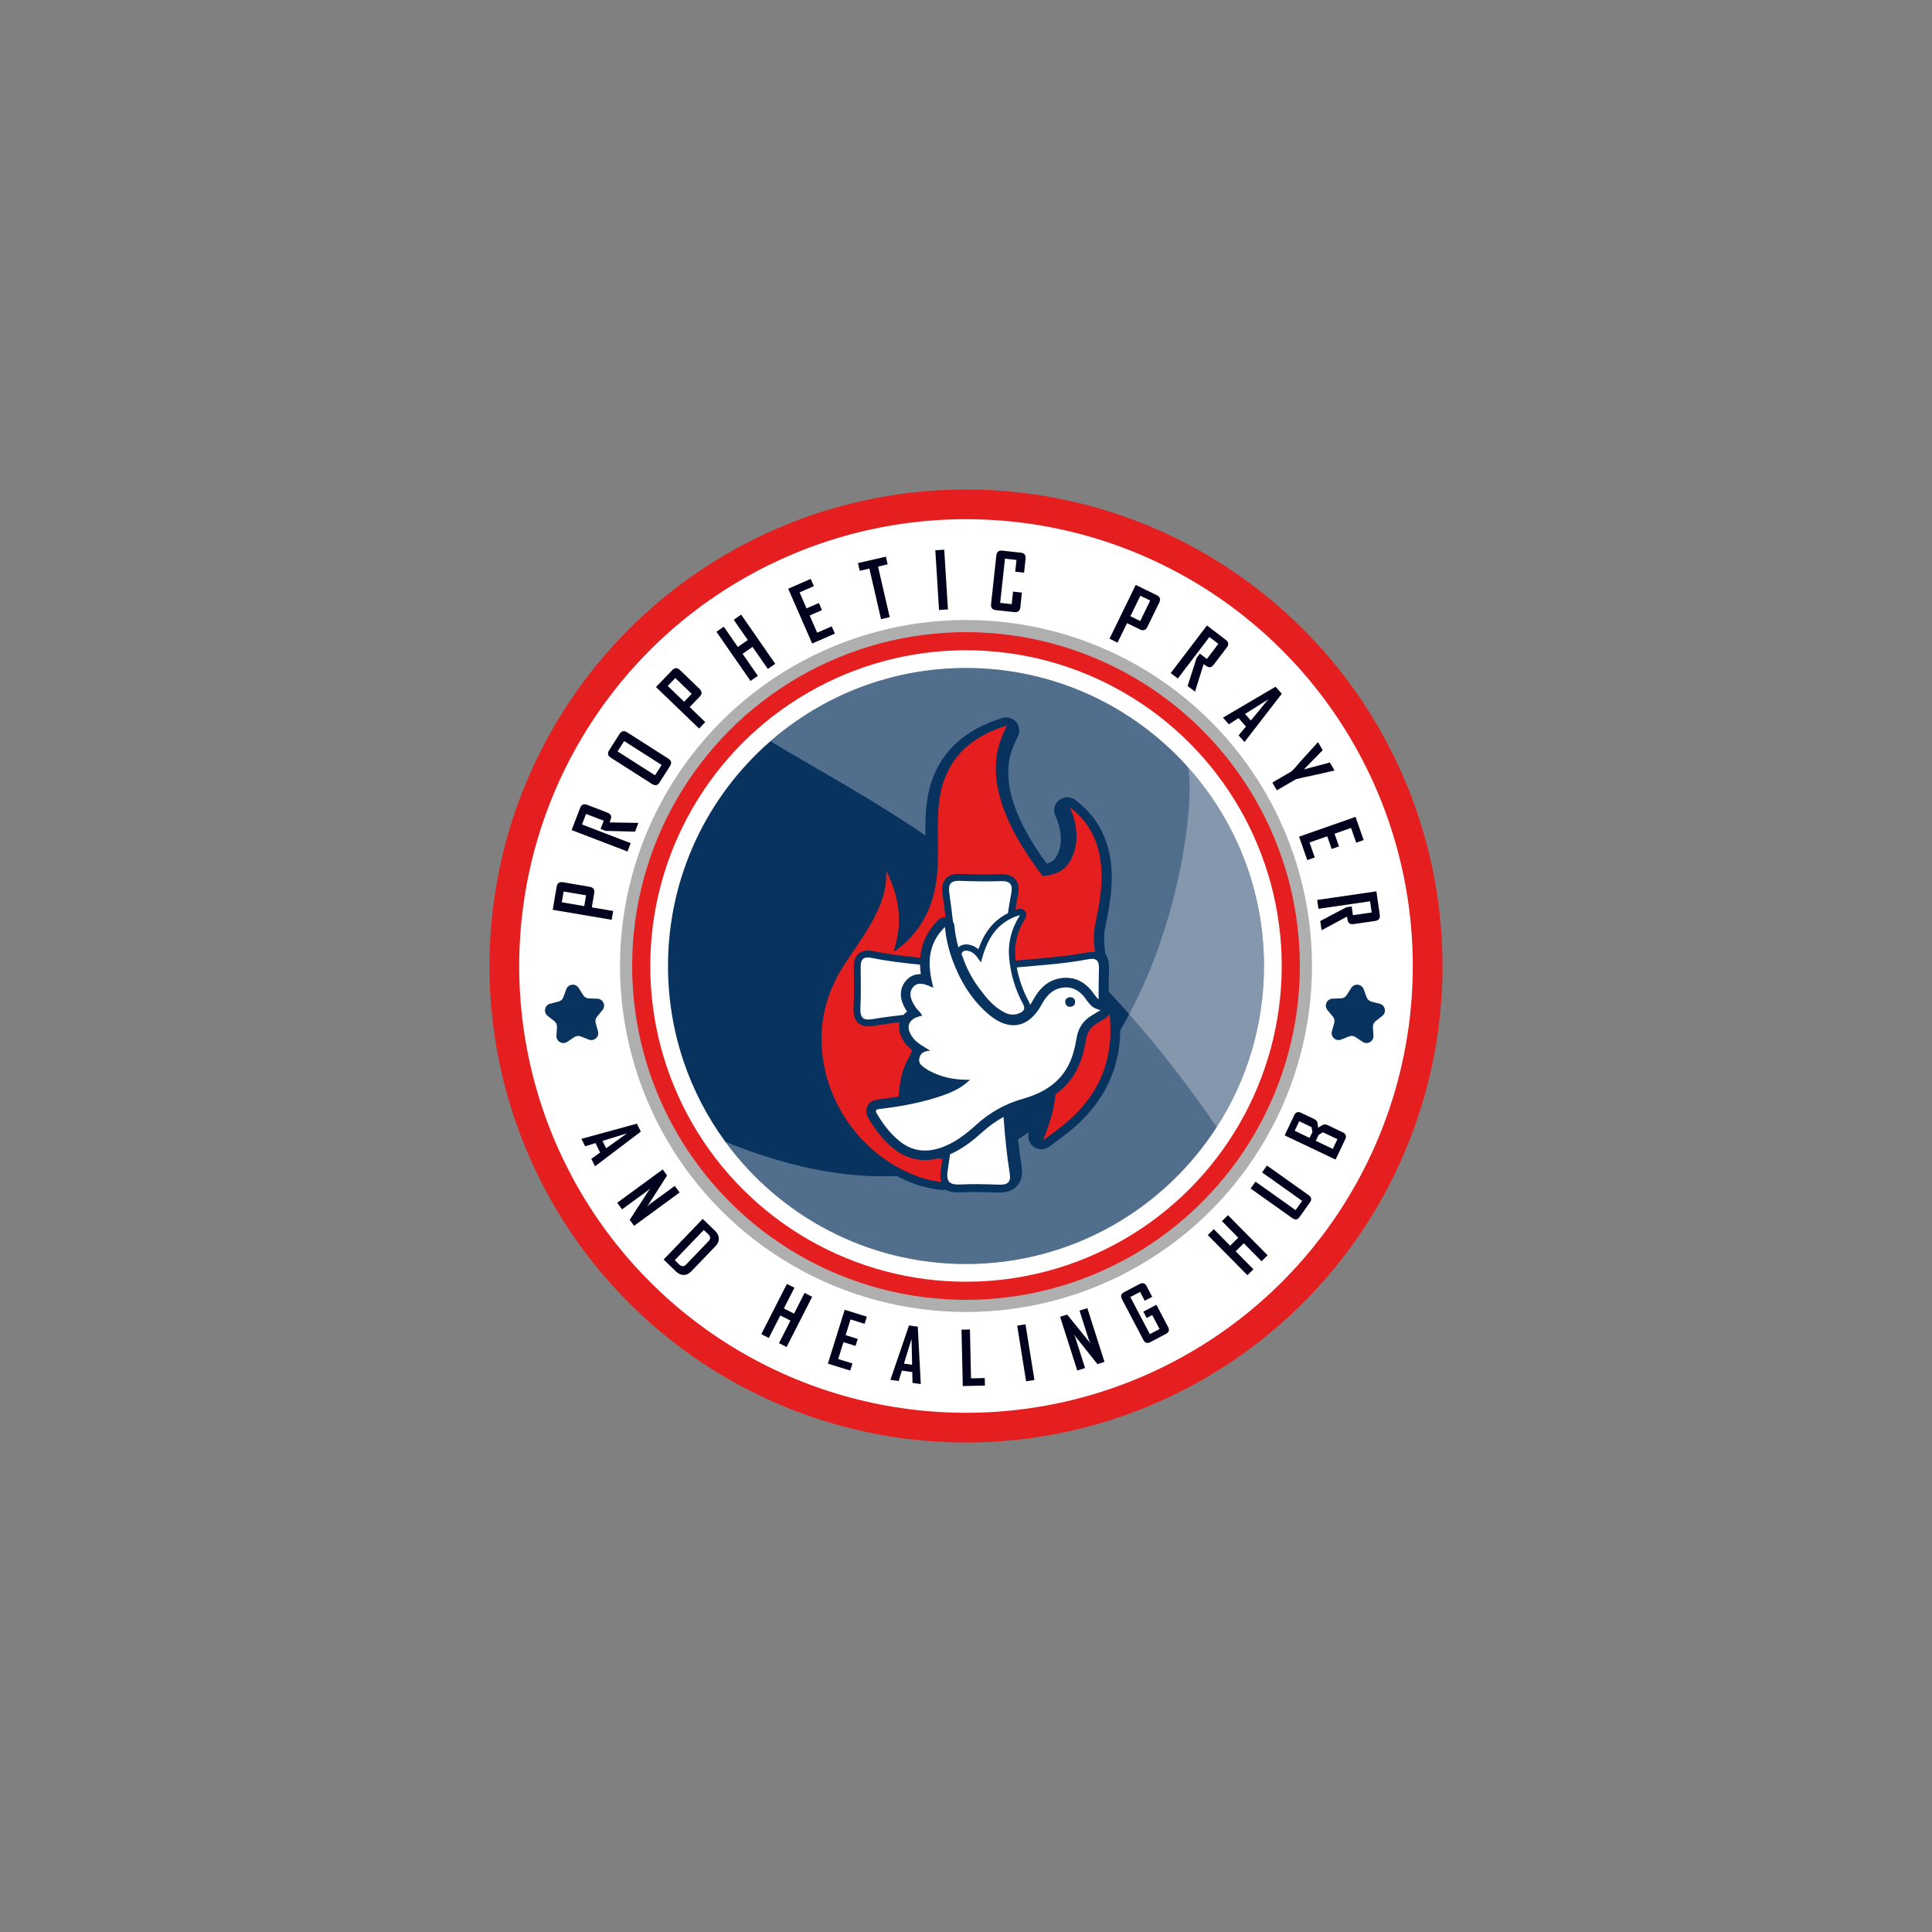 <?xml version="1.0" encoding="UTF-8"?><svg xmlns="http://www.w3.org/2000/svg" height="1000" viewBox="0 0 1000 1000" width="1000"><rect x="0" y="0" width="1000" height="1000" fill="#808080" stroke="none"/><g><circle cx="500" cy="500" fill="#e51f1f" r="246.64"/><circle cx="500" cy="500" fill="#fff" r="231.26"/><g fill="#02021e"><path d="M305.19,458.99c1.9,0.32,2.69,1.41,2.38,3.27l-1.25,7.39l11.06,1.87l-0.77,4.56l-30.52-5.17l2.03-11.96 c0.31-1.86,1.41-2.63,3.28-2.31L305.19,458.99z M303.34,463.41l-11.62-1.97l-0.94,5.58l11.62,1.97L303.34,463.41z"/><path d="M330.44,425.94l-1.73,4.51l-15.25-0.39l-2.6-1l1.63-4.25l-9.16-3.52l-2.09,5.45l25.19,9.68l-1.66,4.32 l-28.9-11.1l4.41-11.47c0.67-1.74,1.89-2.26,3.66-1.58l10.51,4.04c1.22,0.47,1.85,1.18,1.89,2.14c0.01,0.51-0.25,1.49-0.8,2.91 L330.44,425.94z"/><path d="M345.91,392.65c1.59,1.01,1.88,2.31,0.87,3.89l-5.41,8.47c-0.98,1.55-2.27,1.81-3.86,0.8l-21.31-13.6 c-1.6-1.02-1.91-2.3-0.92-3.85l5.4-8.47c1.01-1.58,2.31-1.86,3.91-0.84L345.91,392.65z M342.46,395.94l-19.4-12.37l-3.41,5.35 l19.39,12.37L342.46,395.94z"/><path d="M362.04,356.53c1.39,1.34,1.43,2.68,0.12,4.04l-5.2,5.4l8.08,7.78l-3.21,3.33l-22.3-21.47l8.41-8.74 c1.31-1.36,2.65-1.38,4.01-0.06L362.04,356.53z M358.02,359.14l-8.49-8.18l-3.92,4.08l8.49,8.18L358.02,359.14z"/><path d="M401.26,343.58l-3.84,2.66l-7.91-11.41l-5.15,3.57l7.91,11.41l-3.8,2.64l-17.64-25.44l3.8-2.64l7.27,10.49 l5.15-3.57l-7.27-10.49l3.84-2.66L401.26,343.58z"/><path d="M432.14,327.94l-11.76,5.15l-12.41-28.36l11.65-5.1l1.64,3.75l-7.41,3.24l3.62,8.28l6.38-2.79l1.61,3.68 l-6.38,2.79l3.89,8.9l7.52-3.29L432.14,327.94z"/><path d="M459.44,292.1l-4.97,1.15l6.04,26.18l-4.49,1.04l-6.04-26.18l-4.97,1.15l-0.92-3.99l14.44-3.33L459.44,292.1z"/><path d="M490.66,315.43l-4.62,0.29l-1.92-30.9l4.62-0.29L490.66,315.43z"/><path d="M528.12,314.32c-0.2,1.88-1.24,2.71-3.12,2.51l-9.6-1.04c-1.82-0.2-2.63-1.23-2.43-3.11l2.73-25.13 c0.21-1.89,1.22-2.73,3.04-2.53l9.6,1.04c1.88,0.2,2.71,1.25,2.5,3.14l-0.78,7.2l-4.58-0.5l0.66-6.08l-5.96-0.65l-2.49,22.87 l5.96,0.65l0.7-6.47l4.58,0.5L528.12,314.32z"/><path d="M593.9,324.46c-0.84,1.73-2.11,2.18-3.81,1.36l-6.74-3.28l-4.91,10.08l-4.16-2.03l13.56-27.83l10.9,5.31 c1.7,0.83,2.13,2.09,1.3,3.8L593.9,324.46z M590.18,321.44l5.16-10.6l-5.09-2.48l-5.16,10.6L590.18,321.44z"/><path d="M618.55,358l-3.84-2.93l4.66-14.53l1.69-2.22l3.62,2.76l5.95-7.81l-4.64-3.54l-16.35,21.46l-3.68-2.81 l18.76-24.63l9.77,7.45c1.48,1.13,1.64,2.45,0.49,3.96l-6.82,8.95c-0.79,1.04-1.65,1.44-2.59,1.21c-0.5-0.13-1.36-0.66-2.57-1.59 L618.55,358z"/><path d="M644.15,384.07l-3.04-3.44l3.79-4.58l-3.84-4.35l-5.02,3.19l-3.02-3.43l0.06-0.05l27.15-15.97l3.22,3.65 L644.15,384.07z M647.45,372.92l8.98-10.93l-11.98,7.54L647.45,372.92z"/><path d="M690.6,398.86l-13.24,2.98c-1.36,0.21-3.56,0.71-6.62,1.5l-9.83,5.73l-2.34-4.02l9.83-5.73 c0.78-0.7,1.57-1.51,2.36-2.43c1.35-1.59,2.08-2.46,2.2-2.59l9.12-10.04c0-0.02,0.06-0.05,0.15-0.09l2.4,4.12l-9.76,9.97 l13.47-3.6l2.39,4.1C690.67,398.81,690.62,398.84,690.6,398.86z"/><path d="M676.65,445.18l-4.25-12.12l29.22-10.24l4.21,12l-3.86,1.35l-2.68-7.63l-8.53,2.99l2.3,6.57l-3.79,1.33 l-2.3-6.57l-9.17,3.21l2.72,7.75L676.65,445.18z"/><path d="M684.06,481.5l-0.69-4.78l13.5-7.12l2.76-0.4l0.65,4.5l9.71-1.41l-0.84-5.78l-26.7,3.88l-0.67-4.58 l30.64-4.45l1.76,12.16c0.27,1.84-0.54,2.9-2.42,3.17l-11.14,1.62c-1.29,0.19-2.19-0.13-2.7-0.95c-0.26-0.44-0.51-1.42-0.73-2.93 L684.06,481.5z"/></g><circle cx="500" cy="500" fill="#afafaf" r="179.09"/><circle cx="500" cy="500" fill="#e51f1f" r="172.8"/><circle cx="500" cy="500" fill="#fff" r="163.42"/><path d="M654.23,500c0,30.7-8.97,59.31-24.44,83.34c-27.43,42.66-75.32,70.9-129.79,70.9 c-51.15,0-96.48-24.9-124.55-63.24c-18.67-25.51-29.69-56.97-29.69-91.01c0-46.43,20.52-88.06,52.99-116.34 c27.09-23.6,62.5-37.89,101.25-37.89c45.66,0,86.69,19.85,114.93,51.39v0.01C639.37,424.46,654.23,460.49,654.23,500z" fill="#07335e"/><path d="M654.23,500c0,30.7-8.97,59.31-24.44,83.34c-27.43,42.66-75.32,70.9-129.79,70.9 c-51.15,0-96.48-24.9-124.55-63.24v-0.03C585,676.08,622.05,431.63,614.94,397.17C639.37,424.46,654.23,460.49,654.23,500z" fill="#fff8f8" opacity=".3"/><path d="M654.23,500c0,30.7-8.97,59.31-24.44,83.34c-85.25-124.28-176.18-166.38-231.04-199.69 c27.09-23.6,62.5-37.89,101.25-37.89C585.18,345.77,654.23,414.82,654.23,500z" fill="#fff8f8" opacity=".3"/><g fill="#02021e"><path d="M307.98,603.68l-1.92-3.88l4.58-3.24l-2.42-4.9l-5.36,1.67l-1.91-3.86l0.07-0.03l28.64-7.84l2.03,4.12 L307.98,603.68z M313.73,594.35l10.87-7.74l-12.76,3.91L313.73,594.35z"/><path d="M328.2,634.48l-2.26-3.09l10.7-16.49c-0.61,0.68-1.13,1.17-1.54,1.47l-13.13,9.6l-2.51-3.43l23.56-17.23 l2.26,3.09l-10.4,16.27c0.61-0.68,1.13-1.17,1.54-1.47l12.83-9.38l2.51,3.43L328.2,634.48z"/><path d="M357.79,658.07c-1.19,1.24-2.49,1.85-3.9,1.85c-1.41,0-2.74-0.6-3.99-1.8l-6.41-6.17l20.23-21.04l6.41,6.17 c1.25,1.2,1.89,2.51,1.94,3.93c0.05,1.42-0.52,2.75-1.71,3.98L357.79,658.07z M355.14,654.51l11.62-12.09 c1.13-1.17,1.08-2.35-0.15-3.53l-2.34-2.25l-15.03,15.64l2.26,2.17C352.78,655.68,353.99,655.7,355.14,654.51z"/><path d="M407.13,697.22l-3.92-2l5.94-11.67l-5.27-2.68l-5.94,11.67l-3.89-1.98l13.25-26.01l3.89,1.98l-5.46,10.72 l5.27,2.68l5.46-10.72l3.92,2L407.13,697.22z"/><path d="M440.06,709.41l-11.55-3.61l8.71-27.86l11.45,3.58l-1.15,3.69l-7.28-2.28l-2.54,8.14l6.26,1.96l-1.13,3.62 l-6.26-1.96l-2.73,8.74l7.39,2.31L440.06,709.41z"/><path d="M476.6,716.39l-4.29-0.59l-0.11-5.61l-5.41-0.75l-1.63,5.37l-4.27-0.59l0.01-0.07l9.6-28.1l4.54,0.63 L476.6,716.39z M472.11,706.39l-0.3-13.34l-3.93,12.75L472.11,706.39z"/><path d="M509.8,717.17l-11.47,0.25l-0.65-29.18l4.36-0.1l0.56,25.29l7.1-0.16L509.8,717.17z"/><path d="M535.42,714.28l-4.31,0.69l-4.62-28.82l4.31-0.69L535.42,714.28z"/><path d="M571.67,704.9l-3.64,1.16l-12.25-15.38c0.45,0.8,0.75,1.44,0.91,1.92l4.95,15.49l-4.05,1.29l-8.87-27.81 l3.64-1.16l12.14,15.02c-0.45-0.8-0.75-1.44-0.91-1.92l-4.83-15.14l4.05-1.29L571.67,704.9z"/><path d="M604.6,686.83c0.83,1.58,0.45,2.78-1.12,3.6l-8.12,4.27c-1.53,0.81-2.71,0.42-3.54-1.15l-11.1-21.1 c-0.83-1.58-0.47-2.79,1.09-3.61l8.07-4.25c1.57-0.83,2.78-0.45,3.61,1.13l2.9,5.51l-3.88,2.04l-2.41-4.57l-5.04,2.65l10.1,19.2 l5.03-2.65l-3.8-7.23l-2.87,1.51l-1.73-3.28l6.75-3.55L604.6,686.83z"/><path d="M656.11,649.74l-3.13,3.09l-9.2-9.32l-4.21,4.15l9.2,9.32l-3.11,3.07l-20.51-20.77l3.11-3.07l8.45,8.56 l4.21-4.15l-8.45-8.56l3.13-3.09L656.11,649.74z"/><path d="M677.4,618.64c1.45,1.03,1.66,2.27,0.62,3.73l-5.37,7.56c-1.02,1.44-2.26,1.64-3.71,0.61l-21.62-15.36 l2.53-3.56l20.74,14.74l3.4-4.79l-20.74-14.74l2.53-3.56L677.4,618.64z"/><path d="M695.04,586.12c1.61,0.76,2.03,1.95,1.26,3.55l-5.01,10.53l-26.36-12.54l4.98-10.46 c0.74-1.56,1.92-1.96,3.54-1.19l6.79,3.23c0.9,0.43,1.46,1.04,1.69,1.83c0.03,0.11,0.14,1,0.32,2.67 c1.45-0.95,2.24-1.44,2.36-1.48c0.82-0.36,1.69-0.31,2.61,0.12L695.04,586.12z M678.86,583.4l-6.38-3.04l-2.35,4.94l7.73,3.68 l1.44-3.03L678.86,583.4z M692.25,589.64l-7.51-3.57l-2.2,1.33l-1.48,3.1l8.79,4.18L692.25,589.64z"/></g><path d="M299.51,511.35l2.37,3.75c0.63,1,1.72,1.63,2.9,1.67l4.43,0.17c2.98,0.12,4.53,3.6,2.63,5.89l-2.83,3.41 c-0.76,0.91-1.02,2.14-0.69,3.27l1.2,4.26c0.81,2.87-2.02,5.42-4.79,4.32l-4.12-1.64c-1.1-0.44-2.34-0.31-3.33,0.35l-3.68,2.46 c-2.48,1.66-5.78-0.25-5.59-3.22l0.29-4.42c0.08-1.18-0.43-2.32-1.36-3.06l-3.48-2.74c-2.34-1.85-1.55-5.57,1.34-6.31l4.29-1.09 c1.15-0.29,2.08-1.13,2.49-2.24l1.53-4.16C294.12,509.22,297.91,508.83,299.51,511.35z" fill="#07335e"/><path d="M705.84,512.03l1.53,4.16c0.41,1.11,1.34,1.95,2.48,2.24l4.29,1.1c2.89,0.74,3.67,4.47,1.33,6.31l-3.48,2.74 c-0.93,0.73-1.44,1.87-1.37,3.06l0.28,4.42c0.19,2.97-3.12,4.87-5.59,3.21l-3.68-2.47c-0.98-0.66-2.23-0.79-3.33-0.36l-4.12,1.63 c-2.77,1.1-5.6-1.46-4.79-4.32l1.21-4.26c0.32-1.14,0.07-2.36-0.69-3.28l-2.83-3.41c-1.9-2.3-0.34-5.78,2.63-5.89l4.43-0.17 c1.18-0.04,2.27-0.67,2.9-1.67l2.37-3.74C701.02,508.82,704.81,509.23,705.84,512.03z" fill="#07335e"/><path d="M517.38,617.3c-0.26,0-0.54-0.01-0.82-0.02c-3.79-0.14-7.86-0.26-11.94-0.26c-2.67,0-5.1,0.05-7.42,0.16 c-0.43,0.02-0.85,0.03-1.25,0.03c-1.08,0-3.94,0-6.69-1.45c-0.54,0.14-1.11,0.21-1.68,0.21c-0.29,0-0.58-0.02-0.87-0.06 c-4.63-0.61-8.78-1.55-12.69-2.88c-0.25-0.09-0.48-0.17-0.71-0.25c-0.3-0.11-0.59-0.24-0.87-0.38c-1.76-0.66-3.55-1.41-5.31-2.23 l-1.11-0.54c-0.4-0.2-0.77-0.38-1.11-0.54l-0.41-0.2c-12.53-6.4-23.26-16.09-31.09-28.07c-8.93-13.68-13.51-29.25-13.29-45.08 c0.2-14.04,4.36-27.43,12.35-39.79c1.59-2.47,3.29-4.97,4.79-7.17c2.73-4.02,5.56-8.17,7.96-12.36c3.64-6.34,7.08-13.23,7.57-20.63 c0.05-0.8,0.04-1.7,0.03-2.65c-0.01-0.52-0.01-1.05-0.01-1.58c0.02-3.15,2.17-5.85,5.24-6.57c0.51-0.12,1.03-0.18,1.55-0.18 c2.58,0,4.9,1.43,6.06,3.73c4.2,8.33,6.56,16.39,7.09,24.38c3.08-5.49,4.99-11.83,5.77-19.17c0.6-5.65,0.54-11.59,0.48-17.33 l0-0.34c-0.02-1.59-0.03-3.17-0.03-4.76c-0.01-9.24,0.24-18.28,3.36-27.23c5.57-15.92,17.49-26.54,36.43-32.45 c0.66-0.21,1.34-0.31,2.02-0.31c2,0,3.9,0.88,5.19,2.41c1.77,2.1,2.1,5.02,0.86,7.46c-2.52,4.93-3.91,8.88-4.51,12.81 c-1.22,7.93-0.01,16.14,3.8,25.84c4.21,10.71,10.7,20.38,15.65,27.16c1.69-0.47,3.37-1.3,4.14-2.35 c6.83-9.28,0.56-21.96,0.49-22.09c-1.45-2.81-0.78-6.22,1.65-8.28c1.23-1.04,2.79-1.61,4.39-1.61c1.48,0,2.88,0.47,4.06,1.35 c25.21,18.81,19.01,49.01,16.03,63.53c-0.41,1.98-0.83,4.03-0.89,4.88c-0.23,3.16-0.13,6.38,0.29,9.56 c0.06,0.47,0.07,0.94,0.03,1.41c1.43,1.98,2.12,4.56,2.06,7.69c-0.13,6.27-0.19,11.08-0.18,15.6c0,0.18-0.01,0.37-0.02,0.55 c2.92,0.55,5.14,2.92,5.49,5.89c0.3,2.6,0.49,5.2,0.54,7.71c0.44,21.32-7.97,39.37-24.97,53.66c-2.5,2.1-5.07,4.02-7.79,6.04 l-0.13,0.09c-1.22,0.91-2.49,1.86-3.81,2.86c-1.17,0.9-2.64,1.39-4.12,1.39c-1.47,0-2.87-0.46-4.05-1.34 c-2.42-1.79-3.36-5.02-2.3-7.84c1.84-4.9,3.58-9.69,4.67-14.45c-2.11,0.87-4.34,1.64-6.69,2.3c-1.68,0.47-3.35,1.03-4.97,1.67 c0.03,0.17,0.04,0.34,0.06,0.51c0.77,10.8,1.74,19.73,3.06,28.09c0.63,4.02-0.12,7.31-2.22,9.76c-2.09,2.44-5.19,3.68-9.21,3.68 H517.38z" fill="#07335e"/><g><path d="M487.94,598.89c-0.16,0.05-0.3,0.11-0.46,0.16c-0.6,0.18-1.2,0.33-1.8,0.48c0.7,0.16,1.4,0.3,2.11,0.42 C487.85,599.59,487.89,599.24,487.94,598.89z" fill="none"/><linearGradient gradientTransform="matrix(1 .006 -.006 1 28.586 -43.098)" gradientUnits="userSpaceOnUse" id="a" x1="440.54" x2="440.54" y1="488.596" y2="626.855"><stop offset="0" stop-color="#ffd400"/><stop offset="1" stop-color="#ff6700"/></linearGradient><path d="M465.2,567.11c0.02-0.38,0.04-0.75,0.07-1.14C465.24,566.36,465.22,566.73,465.2,567.11z" fill="url(#a)"/><linearGradient gradientTransform="matrix(1 .006 -.006 1 28.586 -43.098)" gradientUnits="userSpaceOnUse" id="b" x1="440.498" x2="440.498" y1="488.596" y2="626.855"><stop offset="0" stop-color="#ffd400"/><stop offset="1" stop-color="#ff6700"/></linearGradient><path d="M465.17,567.55 C465.18,567.55,465.18,567.55,465.17,567.55c0.01-0.15,0.02-0.29,0.03-0.44C465.19,567.26,465.18,567.41,465.17,567.55z" fill="url(#b)"/><path d="M519.43,578.13c-3.86,2.11-7.5,4.7-10.96,7.83c-4.81,4.33-10.15,8.62-16.72,11.48 c-0.36,2.71-0.75,5.41-1.18,8.12c-0.89,5.59,0.36,7.8,6.25,7.52c6.78-0.32,13.6-0.15,20.4,0.1c4.25,0.15,6.12-1.29,5.42-5.72 C521.09,597.72,520.13,587.93,519.43,578.13z" fill="#fff"/><path d="M533.17,520.15c0.57-0.81,1.07-1.63,1.5-2.41c2.44-4.46,6.19-9.77,13.47-11.27c0.44-0.09,0.88-0.16,1.31-0.22 c0.83-0.11,1.65-0.16,2.45-0.16c4.92,0.03,9.22,2.16,12.79,6.34c0.51,0.6,0.89,1.16,1.24,1.66c0.2,0.29,0.36,0.53,0.51,0.71 c0.81,1.04,1.41,1.75,1.84,2.17c0.06,0.06,0.13,0.12,0.2,0.18c0.05,0.02,0.09,0.05,0.14,0.07c0-5.37,0.08-10.74,0.19-16.11 c0.09-4.08-1.51-5.38-5.58-4.6c-12.2,2.34-24.6,3.07-36.95,4.22c1.1,6.06,3.11,11.86,6.04,17.3 C532.72,518.77,533,519.47,533.17,520.15z" fill="#fff"/><path d="M469.48,523.59c-0.97-1.46-2-3.28-2.66-5.42c-1.21-3.93-0.37-7.88,2.31-10.82c1.53-1.69,3.54-2.75,5.79-3.05 c0.48-0.06,0.98-0.1,1.48-0.09c0.07,0,0.13,0,0.2,0c-0.21-1.56-0.35-3.21-0.39-4.9c-8.29-0.82-16.56-1.77-24.73-3.45 c-4.45-0.92-6.06,0.48-6,4.86c0.1,7.03,0.16,14.08-0.12,21.1c-0.2,5.02,1.34,6.52,6.57,5.64c5.23-0.88,10.48-1.59,15.75-2.17 C468.16,524.71,468.75,524.13,469.48,523.59z" fill="#fff"/><path d="M493.27,477.13c0.41,0.65,0.67,1.39,0.74,2.18c0.33,3.7,1.01,7.33,2.07,11.04c1.09-1.02,2.48-1.55,4.06-1.54 c0.72,0,1.49,0.12,2.34,0.36c1.61,0.45,2.87,1.24,3.93,2.19c2.57-7.37,6.82-14.44,15.28-18.72c0.51-3.38,1.07-6.75,1.72-10.11 c0.86-4.46-0.3-6.61-5.25-6.46c-7.03,0.2-14.08,0.17-21.1-0.15c-5.25-0.24-6.37,1.84-5.65,6.75 C492.13,467.47,492.71,472.3,493.27,477.13z" fill="#fff"/><path d="M529.5,568.71c10.43-2.94,19.39-8.24,24.18-18.71c1.86-4.06,2.83-8.33,3.57-12.71 c0.69-4.11,2.4-7.48,5.57-10.1c0.05-0.05,0.12-0.09,0.18-0.14c0.63-0.51,1.31-0.98,2.06-1.43c0,0,0,0,0,0 c2.1-1.36,4.6-2.78,4.6-2.78c-1.16-0.26-2.41-0.71-3.4-1.26c0,0,0,0,0,0c-0.26-0.12-0.54-0.3-0.82-0.52 c-0.01-0.01-0.01-0.01-0.02-0.01c-0.18-0.15-0.37-0.32-0.57-0.5c-0.67-0.64-1.42-1.54-2.3-2.68c-0.56-0.71-1.01-1.51-1.6-2.2 c-3.12-3.64-6.99-5.31-11.8-4.32c-5.01,1.03-7.8,4.55-10.12,8.79c-6.51,11.87-16.59,13.82-26.96,5.17 c-7.8-6.51-13.35-14.73-17.32-24.02c-2.84-6.63-4.94-13.49-5.66-21.52c-9.53,9.51-8.98,20.18-5.97,31.46 c-1.91-0.73-3.24-1.37-4.64-1.74c-2.04-0.54-4.11-0.51-5.67,1.21c-1.57,1.73-1.92,3.82-1.24,6.04c0.57,1.85,1.57,3.5,2.7,5.08 c0.95,1.33,2.45,2.26,3.02,3.95c-6.81,1.16-8.82,5.4-5.23,10.73c1.22,1.82,2.87,3.2,4.68,4.39c1.3,0.85,2.63,1.64,4.79,2.98 c-3.66,0-5.32,1.65-5.74,4.17c-0.45,2.69,1.81,3.96,3.64,5.24c1.2,0.84,2.55,1.46,3.89,2.08c5.64,2.59,11.61,3.64,18.78,3.52 c-4.5,4.29-9.12,6.35-13.91,8.04c-10.64,3.74-21.66,5.75-32.82,7.08c-2.03,0.24-2.54,0.7-1.4,2.6c3.23,5.39,6.92,10.34,11.9,14.26 c6.11,4.81,12.83,5.75,20.19,3.48c7.47-2.3,13.48-6.96,19.12-12.04C512.26,575.86,520.21,571.33,529.5,568.71z M553.36,516.2 c1.81-0.26,2.91,0.59,3.09,2.09c0.19,1.48-0.62,2.63-2.29,2.8c-1.48,0.16-2.47-0.65-2.74-1.98 C551.11,517.56,551.92,516.51,553.36,516.2z" fill="#fff"/><path d="M507.76,498.15c-1.95-2.61-3.27-5.06-6.16-5.87c-1.28-0.36-2.55-0.43-3.48,0.6c-0.84,0.93-0.01,1.9,0.31,2.83 c1.99,5.84,4.93,11.18,8.6,16.12c3.46,4.66,7.16,9.09,12.37,11.94c2.73,1.49,5.55,1.97,8.46,0.55c2.09-1.03,3.01-2.16,1.61-4.75 c-3.96-7.35-6.34-15.28-7.12-23.6c-0.72-7.76,1.03-15.05,5.62-22.38C515.27,477.44,510.62,486.86,507.76,498.15z" fill="#fff"/><g><path d="M574.25,524.6c-0.41,1.05-1.15,1.96-2.16,2.53c-0.02,0.01-2.39,1.36-4.34,2.63c-0.05,0.03-0.1,0.06-0.15,0.1 c-0.55,0.33-1.05,0.68-1.49,1.04c0,0-0.13,0.11-0.14,0.11c-2.13,1.76-3.31,3.95-3.84,7.1c-0.7,4.16-1.72,9.08-3.95,13.94 c-2.67,5.84-6.59,10.58-11.82,14.3c-0.25,2.43-0.63,4.88-1.16,7.36c-1.16,5.43-3.02,10.63-5.24,16.54 c4.35-3.32,8.17-6,11.74-8.99c15.34-12.89,23.49-29.22,23.07-49.44C574.71,529.39,574.53,526.99,574.25,524.6z" fill="#e51f1f"/></g><path d="M565.27,492.73c0.51,0,0.99,0.05,1.46,0.13c-0.43-3.24-0.64-7-0.34-11.19c0.6-8.28,13.76-44.16-12.72-63.92 c0,0,8.63,16.68-1.09,29.89c-3.52,4.78-10.83,5.86-13.03,5.64c0-0.01-0.01-0.01-0.01-0.01c-7.64-10.15-14.6-20.7-19.27-32.58 c-3.8-9.65-5.89-19.58-4.29-30.03c0.79-5.16,2.62-9.97,5.3-15.21c-15.72,4.91-27.37,13.38-32.79,28.86 c-2.89,8.27-3.06,16.91-3.05,25.55c0.01,7.9,0.35,15.81-0.49,23.69c-1.59,14.94-7.53,27.59-19.49,37.07 c-0.79,0.63-1.5,1.48-2.91,1.62c4.99-14.52,2.87-28.29-3.86-41.62c-0.01,1.58,0.06,3.16-0.04,4.73 c-0.58,8.86-4.33,16.59-8.65,24.11c-4.03,7.02-8.86,13.51-13.24,20.3c-7.29,11.29-11.33,23.59-11.52,37.04 c-0.22,15.14,4.35,29.8,12.43,42.17c0.01,0.02,0.02,0.03,0.03,0.05c7.21,11.03,17.21,20.23,29.11,26.31 c0.08,0.04,0.17,0.08,0.25,0.12c0.65,0.31,1.39,0.68,2.24,1.09c1.74,0.81,3.52,1.55,5.34,2.22c0.14,0.05,0.28,0.14,0.42,0.22 c0.2,0.07,0.4,0.14,0.61,0.21c3.02,1.03,6.82,2,11.63,2.64c-0.81-2.2-0.59-4.72-0.26-6.83c0.27-1.68,0.52-3.37,0.76-5.05 c-0.71-0.12-1.41-0.26-2.11-0.42c-1.13,0.28-2.26,0.52-3.36,0.67c-1.26,0.17-2.52,0.25-3.75,0.24c-2.49-0.02-4.9-0.41-7.22-1.14 c-3.02-0.94-5.89-2.46-8.58-4.58c-4.82-3.8-8.98-8.76-13.09-15.61c-1.43-2.39-1.68-4.6-0.73-6.56c1.41-2.93,4.51-3.34,5.53-3.48 c0.09-0.01,0.19-0.02,0.28-0.04c1.21-0.14,2.41-0.3,3.54-0.45c2.39-0.32,4.66-0.67,6.87-1.04c0.01-0.14,0.02-0.29,0.03-0.44 c0.02-0.38,0.04-0.76,0.07-1.14c0.14-1.92,0.37-3.85,0.69-5.8c0.83-5.05,2.49-9.68,5.08-13.73c0.24-1.01,0.6-1.95,1.1-2.79 c-1.74-1.36-3.1-2.8-4.2-4.43c-2.92-4.33-2.85-7.89-2.26-10.14c-4.48,0.53-8.86,1.16-13.16,1.88c-1.18,0.2-2.19,0.29-3.11,0.28 c-2.36-0.02-4.23-0.73-5.55-2.11c-2.01-2.1-2.15-5.1-2.06-7.47c0.28-6.98,0.22-14.16,0.12-20.91c-0.03-1.96,0.17-4.8,2.15-6.8 c1.29-1.3,3.05-1.96,5.22-1.94c0.88,0.01,1.83,0.12,2.92,0.34c7.91,1.63,16.08,2.57,24.12,3.37c0.52-6.32,2.9-13.15,9.25-19.49 c0.76-0.76,1.77-1.26,2.84-1.4c0.23-0.03,0.46-0.05,0.69-0.04c0.1,0,0.2,0.02,0.3,0.03c-0.46-3.88-0.95-7.8-1.52-11.64 c-0.39-2.6-0.56-5.89,1.53-8.3c2.24-2.58,5.8-2.56,6.97-2.55c0.27,0,0.55,0.01,0.83,0.02c3.4,0.16,6.91,0.25,10.44,0.27 c3.38,0.02,6.88-0.02,10.39-0.12c0.23-0.01,0.46-0.01,0.67-0.01c3.17,0.02,5.43,0.91,6.91,2.71c2.04,2.5,1.7,5.76,1.27,8 c-0.5,2.59-0.95,5.18-1.37,7.79c0.49-0.17,0.98-0.35,1.5-0.51c0.32-0.1,0.64-0.14,0.96-0.14c0.98,0.01,1.93,0.46,2.54,1.27 c0.82,1.07,0.89,2.54,0.17,3.68c-4.13,6.6-5.81,13.26-5.15,20.37c0.05,0.52,0.12,1.03,0.18,1.54c2.63-0.24,5.27-0.48,7.84-0.7 c9.56-0.82,19.45-1.67,28.96-3.49C563.56,492.82,564.45,492.73,565.27,492.73z" fill="#e51f1f"/></g></g></svg>